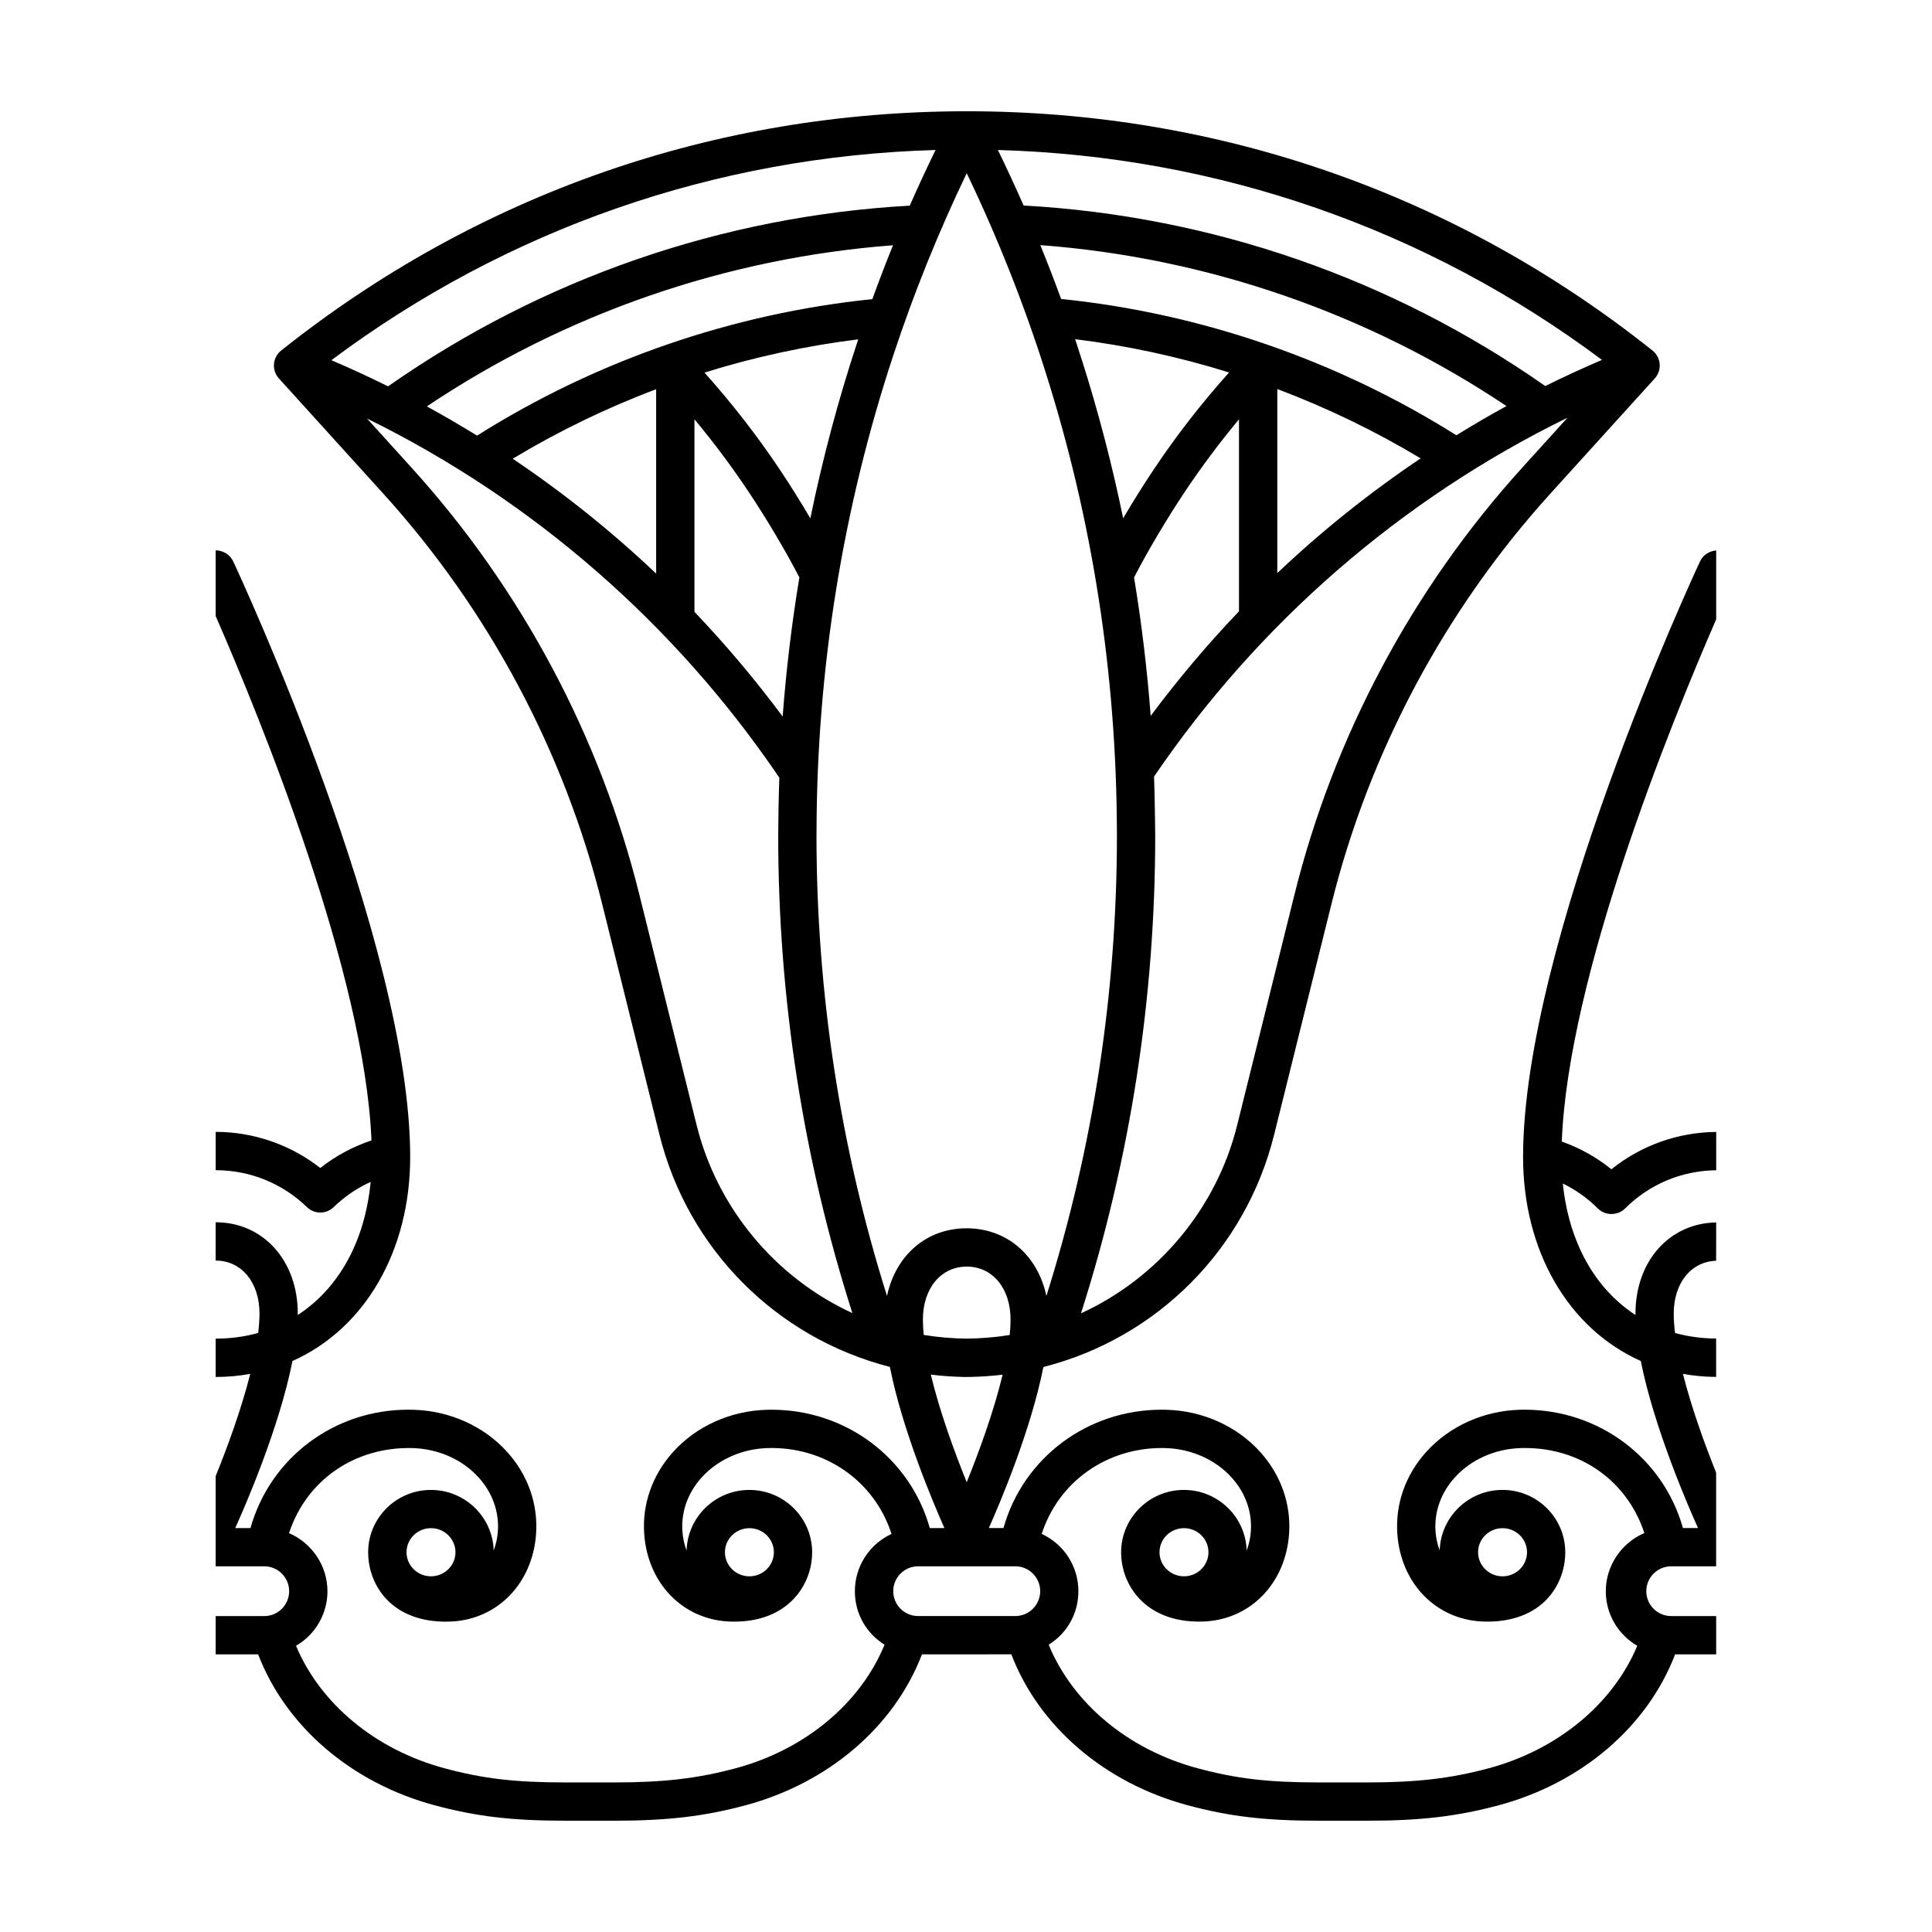 <?xml version="1.0" encoding="UTF-8"?>
<!-- Uploaded to: ICON Repo, www.iconrepo.com, Generator: ICON Repo Mixer Tools -->
<svg fill="#000000" width="800px" height="800px" version="1.1" viewBox="144 144 512 512" xmlns="http://www.w3.org/2000/svg">
 <path d="m571.05 453.87c-3.953-3.188-8.379-5.656-13.16-7.344 1.676-43.508 28.43-109.68 40.918-138.4v-18.242c-1.832 0.125-3.488 1.203-4.273 2.875-1.914 4.102-46.906 101.09-46.906 157.88 0 24.777 11.945 45.449 31.199 54.035 3.527 17.875 12.867 39.176 15.164 44.27h-4c-5.238-18.641-22.312-31.363-41.953-31.363-0.434 0-0.871 0.004-1.309 0.02-9.586 0.281-18.609 4.348-24.754 11.16-5.523 6.109-8.242 13.855-7.664 21.805 0.941 12.973 10.117 22.488 22.312 23.141 6.871 0.332 12.672-1.473 16.691-5.285 3.492-3.316 5.496-8.074 5.496-13.059 0-9.113-7.461-16.523-16.637-16.523-9.012 0-16.375 7.148-16.641 16.043-0.598-1.562-0.973-3.258-1.102-5.039-0.379-5.16 1.426-10.23 5.078-14.277 4.301-4.762 10.68-7.613 17.516-7.812 0.367-0.012 0.734-0.016 1.098-0.016 14.812 0 27.109 8.73 31.648 22.539-6.141 2.613-10.223 8.73-10.223 15.41 0 5.981 3.184 11.465 8.348 14.465-6.481 15.441-21.137 27.547-39.316 32.441-10.07 2.711-19.094 3.769-32.188 3.769h-12.867c-13.441 0-21.867-0.984-32.199-3.769-18.305-4.926-33-17.141-39.414-32.734 4.934-3.066 7.871-8.328 7.871-14.172 0-6.543-3.793-12.445-9.719-15.184 4.418-13.738 17.074-22.766 31.84-22.766 0.324 0 0.656 0.004 0.977 0.016 6.832 0.203 13.227 3.047 17.527 7.82 3.652 4.035 5.453 9.105 5.074 14.27-0.125 1.785-0.508 3.496-1.109 5.062-0.25-8.902-7.617-16.062-16.629-16.062-9.168 0-16.637 7.418-16.637 16.523 0 4.918 2.004 9.645 5.508 12.973 4.039 3.848 9.789 5.691 16.688 5.367 12.191-0.648 21.367-10.168 22.312-23.145 0.57-7.949-2.152-15.688-7.664-21.793-6.144-6.816-15.168-10.883-24.758-11.164-0.457-0.016-0.91-0.02-1.367-0.02-19.609 0-36.652 12.711-41.898 31.363h-3.871c3.019-6.793 11.16-26.016 14.445-42.672 30.215-7.703 53.629-31.262 61.156-61.566l15.199-61.172c10.027-40.316 30.078-77.898 57.977-108.69l27.699-30.566c0.941-1.043 1.41-2.434 1.301-3.824-0.117-1.395-0.812-2.691-1.898-3.559-52.086-41.488-114.93-63.414-181.7-63.414-66.773 0-129.62 21.93-181.73 63.414-1.098 0.871-1.789 2.168-1.898 3.562-0.117 1.391 0.359 2.785 1.293 3.82l27.703 30.566c27.906 30.797 47.953 68.383 57.969 108.69l15.195 61.176c7.523 30.238 30.898 53.785 61.059 61.535 3.281 16.652 11.43 35.902 14.453 42.703h-3.875c-5.246-18.645-22.297-31.363-41.918-31.363-0.441 0-0.887 0.004-1.336 0.02-9.594 0.281-18.617 4.348-24.762 11.16-5.516 6.109-8.242 13.855-7.664 21.805 0.941 12.977 10.117 22.488 22.312 23.141 6.883 0.324 12.609-1.496 16.66-5.352 3.512-3.34 5.527-8.074 5.527-12.992 0-9.113-7.461-16.523-16.641-16.523-9.012 0-16.375 7.16-16.629 16.051-0.605-1.562-0.977-3.269-1.109-5.055-0.371-5.16 1.426-10.227 5.074-14.27 4.301-4.766 10.688-7.617 17.516-7.82 15.211-0.441 28.32 8.746 32.828 22.754-5.918 2.742-9.715 8.641-9.715 15.184 0 5.844 2.934 11.105 7.871 14.172-6.41 15.582-21.105 27.801-39.418 32.734-10.078 2.711-19.098 3.769-32.195 3.769h-12.863c-13.438 0-21.867-0.984-32.195-3.769-18.184-4.898-32.832-17.004-39.301-32.445 5.152-2.996 8.332-8.488 8.332-14.461 0-6.664-4.07-12.777-10.184-15.391 4.629-14.105 17.461-22.93 32.746-22.547 6.836 0.203 13.227 3.047 17.523 7.82 3.648 4.039 5.453 9.109 5.074 14.27-0.133 1.785-0.508 3.492-1.109 5.059-0.25-8.898-7.617-16.055-16.629-16.055-9.176 0-16.637 7.418-16.637 16.523 0 4.988 2 9.754 5.492 13.062 4.027 3.82 9.777 5.633 16.695 5.281 12.188-0.648 21.367-10.16 22.309-23.141 0.574-7.949-2.144-15.695-7.664-21.801-6.141-6.816-15.164-10.883-24.758-11.164-0.5-0.016-0.996-0.023-1.496-0.023-19.531 0-36.516 12.699-41.762 31.367h-4.039c2.301-5.082 11.617-26.301 15.164-44.27 19.254-8.586 31.199-29.258 31.199-54.035 0-56.844-44.988-153.78-46.906-157.88-0.805-1.742-2.621-2.891-4.644-2.926v17.41c12.277 28.145 39.484 95.023 41.289 138.98-4.918 1.633-9.473 4.09-13.562 7.301-7.871-6.176-17.688-9.574-27.719-9.574v10.156c9.074 0 17.668 3.477 24.191 9.793 1.98 1.91 5.082 1.91 7.062 0 2.883-2.797 6.176-5.043 9.812-6.688-1.516 15.652-8.332 28.102-19.312 35.266v-0.383c0-14.016-9.152-24.188-21.766-24.188v10.156h0.02c6.828 0 11.598 5.773 11.598 14.031 0 1.523-0.117 3.211-0.348 5.144-3.578 1.004-7.367 1.512-11.266 1.512v10.156h0.047c3.066 0 6.133-0.277 9.117-0.816-2.434 9.633-6.195 19.758-9.164 27.094v23.902h12.883c3.633 0 6.59 2.957 6.59 6.59 0 3.637-2.953 6.594-6.59 6.594h-12.883v10.152h11.262c7.34 19.141 24.758 34.066 46.688 39.973 11.141 2.996 20.582 4.109 34.84 4.109h12.863c14.078 0 23.844-1.152 34.832-4.109 21.938-5.91 39.352-20.836 46.684-39.973l23.688-0.016c7.324 19.145 24.742 34.078 46.684 39.988 11.145 2.996 20.586 4.109 34.84 4.109h12.867c14.082 0 23.844-1.152 34.828-4.109 21.938-5.906 39.352-20.832 46.688-39.973h10.883v-10.152h-11.926c-3.633 0-6.59-2.957-6.59-6.594 0-3.633 2.957-6.59 6.59-6.59h11.914v-24.828c-2.902-7.231-6.453-16.906-8.793-26.168 2.867 0.52 5.82 0.777 8.793 0.801v-10.16c-3.75-0.031-7.41-0.516-10.887-1.484-0.238-1.934-0.348-3.617-0.348-5.144 0-8.102 4.609-13.773 11.234-13.992l0.02-10.156c-12.41 0.203-21.391 10.273-21.391 24.148v0.383c-10.855-7.094-17.66-19.398-19.254-34.848 3.445 1.684 6.574 3.91 9.309 6.637 1.93 1.93 5.219 1.926 7.168 0 6.469-6.465 15.039-10.051 24.172-10.148v-10.156c-10.102 0.082-19.926 3.578-27.766 9.895zm-28.855 95.113c3.57 0 6.481 2.856 6.481 6.379 0 3.523-2.906 6.379-6.481 6.379-3.578 0-6.488-2.856-6.488-6.379-0.004-3.523 2.91-6.379 6.488-6.379zm-84.426 12.754c-3.578 0-6.488-2.856-6.488-6.379s2.91-6.379 6.488-6.379 6.484 2.856 6.484 6.379c0 3.519-2.906 6.379-6.484 6.379zm-115.17-12.754c3.578 0 6.488 2.856 6.488 6.379 0 3.523-2.91 6.379-6.488 6.379s-6.484-2.856-6.484-6.379c0.004-3.523 2.91-6.379 6.484-6.379zm-84.383 12.754c-3.578 0-6.484-2.856-6.484-6.379s2.906-6.379 6.484-6.379 6.488 2.856 6.488 6.379c0.004 3.519-2.91 6.379-6.488 6.379zm289.12-293.72c-29.031 32.043-49.879 71.137-60.289 113.06l-15.203 61.168c-5.445 21.906-20.867 40.414-41.371 49.801 13.055-40.859 19.672-83.473 19.672-126.68 0-0.59-0.121-10.523-0.309-15.566 27.707-40.738 65.539-73.566 109.57-95.105zm-122.13-44.789c-1.719-4.711-3.566-9.5-5.508-14.27 44.102 3.309 86.77 18.043 123.53 42.652-4.359 2.387-8.816 4.988-13.281 7.742-31.523-19.855-67.723-32.34-104.74-36.125zm95.281 42.246c-13.477 9.047-26.242 19.266-37.988 30.398v-48.773c13.203 4.973 25.973 11.148 37.988 18.375zm-50.77-22.773c-7.367 8.238-14.09 16.898-20 25.762-2.648 3.965-5.426 8.395-8.07 12.883-2.902-14.133-6.566-28.18-10.883-41.777-0.598-1.895-1.215-3.793-1.844-5.684 13.762 1.699 27.473 4.668 40.797 8.816zm2.629 12.418v50.883c-8.297 8.688-16.164 18-23.402 27.715-0.922-12.195-2.402-24.535-4.41-36.691 0-0.004 0.004-0.012 0.012-0.02 3.594-6.973 8.68-15.539 13.602-22.914 4.371-6.527 9.141-12.898 14.199-18.973zm96.191-15.742c-5.074 2.172-10.121 4.5-15.027 6.926-40.77-28.551-88.551-45.086-138.24-47.84-2.133-4.84-4.418-9.785-6.812-14.711 58.223 1.637 113.53 20.855 160.08 55.625zm-176.61-55.625c-2.41 4.941-4.699 9.898-6.832 14.746-49.727 2.781-97.512 19.336-138.25 47.887-4.887-2.422-9.93-4.75-15.02-6.934 46.555-34.793 101.86-54.039 160.1-55.699zm-41.254 84.715c-5.906-8.848-12.625-17.504-19.977-25.73 13.301-4.144 27-7.109 40.754-8.812-0.105 0.316-0.211 0.629-0.316 0.945-4.988 15.09-9.148 30.723-12.383 46.488-2.609-4.426-5.387-8.859-8.078-12.891zm5.172 28.555c-2.016 12.176-3.508 24.566-4.43 36.863-7.227-9.723-15.086-19.051-23.375-27.738v-51.027c5.074 6.086 9.844 12.465 14.191 18.977 4.922 7.379 10.008 15.945 13.613 22.926zm-85.422-37.578c-4.41-2.719-8.879-5.324-13.305-7.742 36.723-24.621 79.391-39.367 123.54-42.703-1.863 4.609-3.707 9.402-5.477 14.273-37.062 3.797-73.266 16.301-104.75 36.172zm47.465-12.297v48.863c-11.738-11.141-24.516-21.371-38.008-30.441 12.023-7.254 24.801-13.445 38.008-18.422zm10.746 195.1-15.199-61.168c-10.418-41.934-31.27-81.027-60.297-113.06l-11.875-13.105c43.918 21.582 81.641 54.43 109.27 95.18-0.188 5.211-0.297 11.824-0.297 15.277 0 43.188 6.613 85.77 19.652 126.61-20.449-9.398-35.82-27.887-41.25-49.73zm50.434 45.195c-12.402-39.359-18.688-80.441-18.688-122.16l0.012-0.848c0.09-43.215 6.949-85.734 20.379-126.38 5.391-16.344 11.926-32.535 19.422-48.152 8.195 17.074 15.227 34.812 20.898 52.738 12.383 39 18.742 79.789 18.898 121.24l0.012 1.496c0 41.676-6.289 82.73-18.691 122.06-2.312-10.82-10.535-17.926-21.137-17.926-10.578-0.008-18.793 7.098-21.105 17.926zm9.512 6.25c0-8.262 4.785-14.031 11.633-14.031 6.832 0 11.598 5.773 11.598 14.031 0 1.246-0.074 2.621-0.223 4.098-3.762 0.605-7.648 0.934-11.539 0.961-3.75-0.047-7.531-0.371-11.254-0.984-0.141-1.457-0.215-2.836-0.215-4.074zm2.098 14.59c2.898 0.359 5.769 0.562 8.551 0.621l0.316 0.012 1.668-0.016c2.793-0.055 5.648-0.258 8.496-0.594-2.394 9.961-6.367 20.711-9.516 28.496-3.148-7.777-7.121-18.527-9.516-28.52zm22.398 63.988h-25.762c-3.633 0-6.59-2.957-6.59-6.594 0-3.633 2.953-6.59 6.59-6.59h25.762c3.633 0 6.59 2.957 6.59 6.59-0.004 3.637-2.957 6.594-6.59 6.594z"/>
</svg>